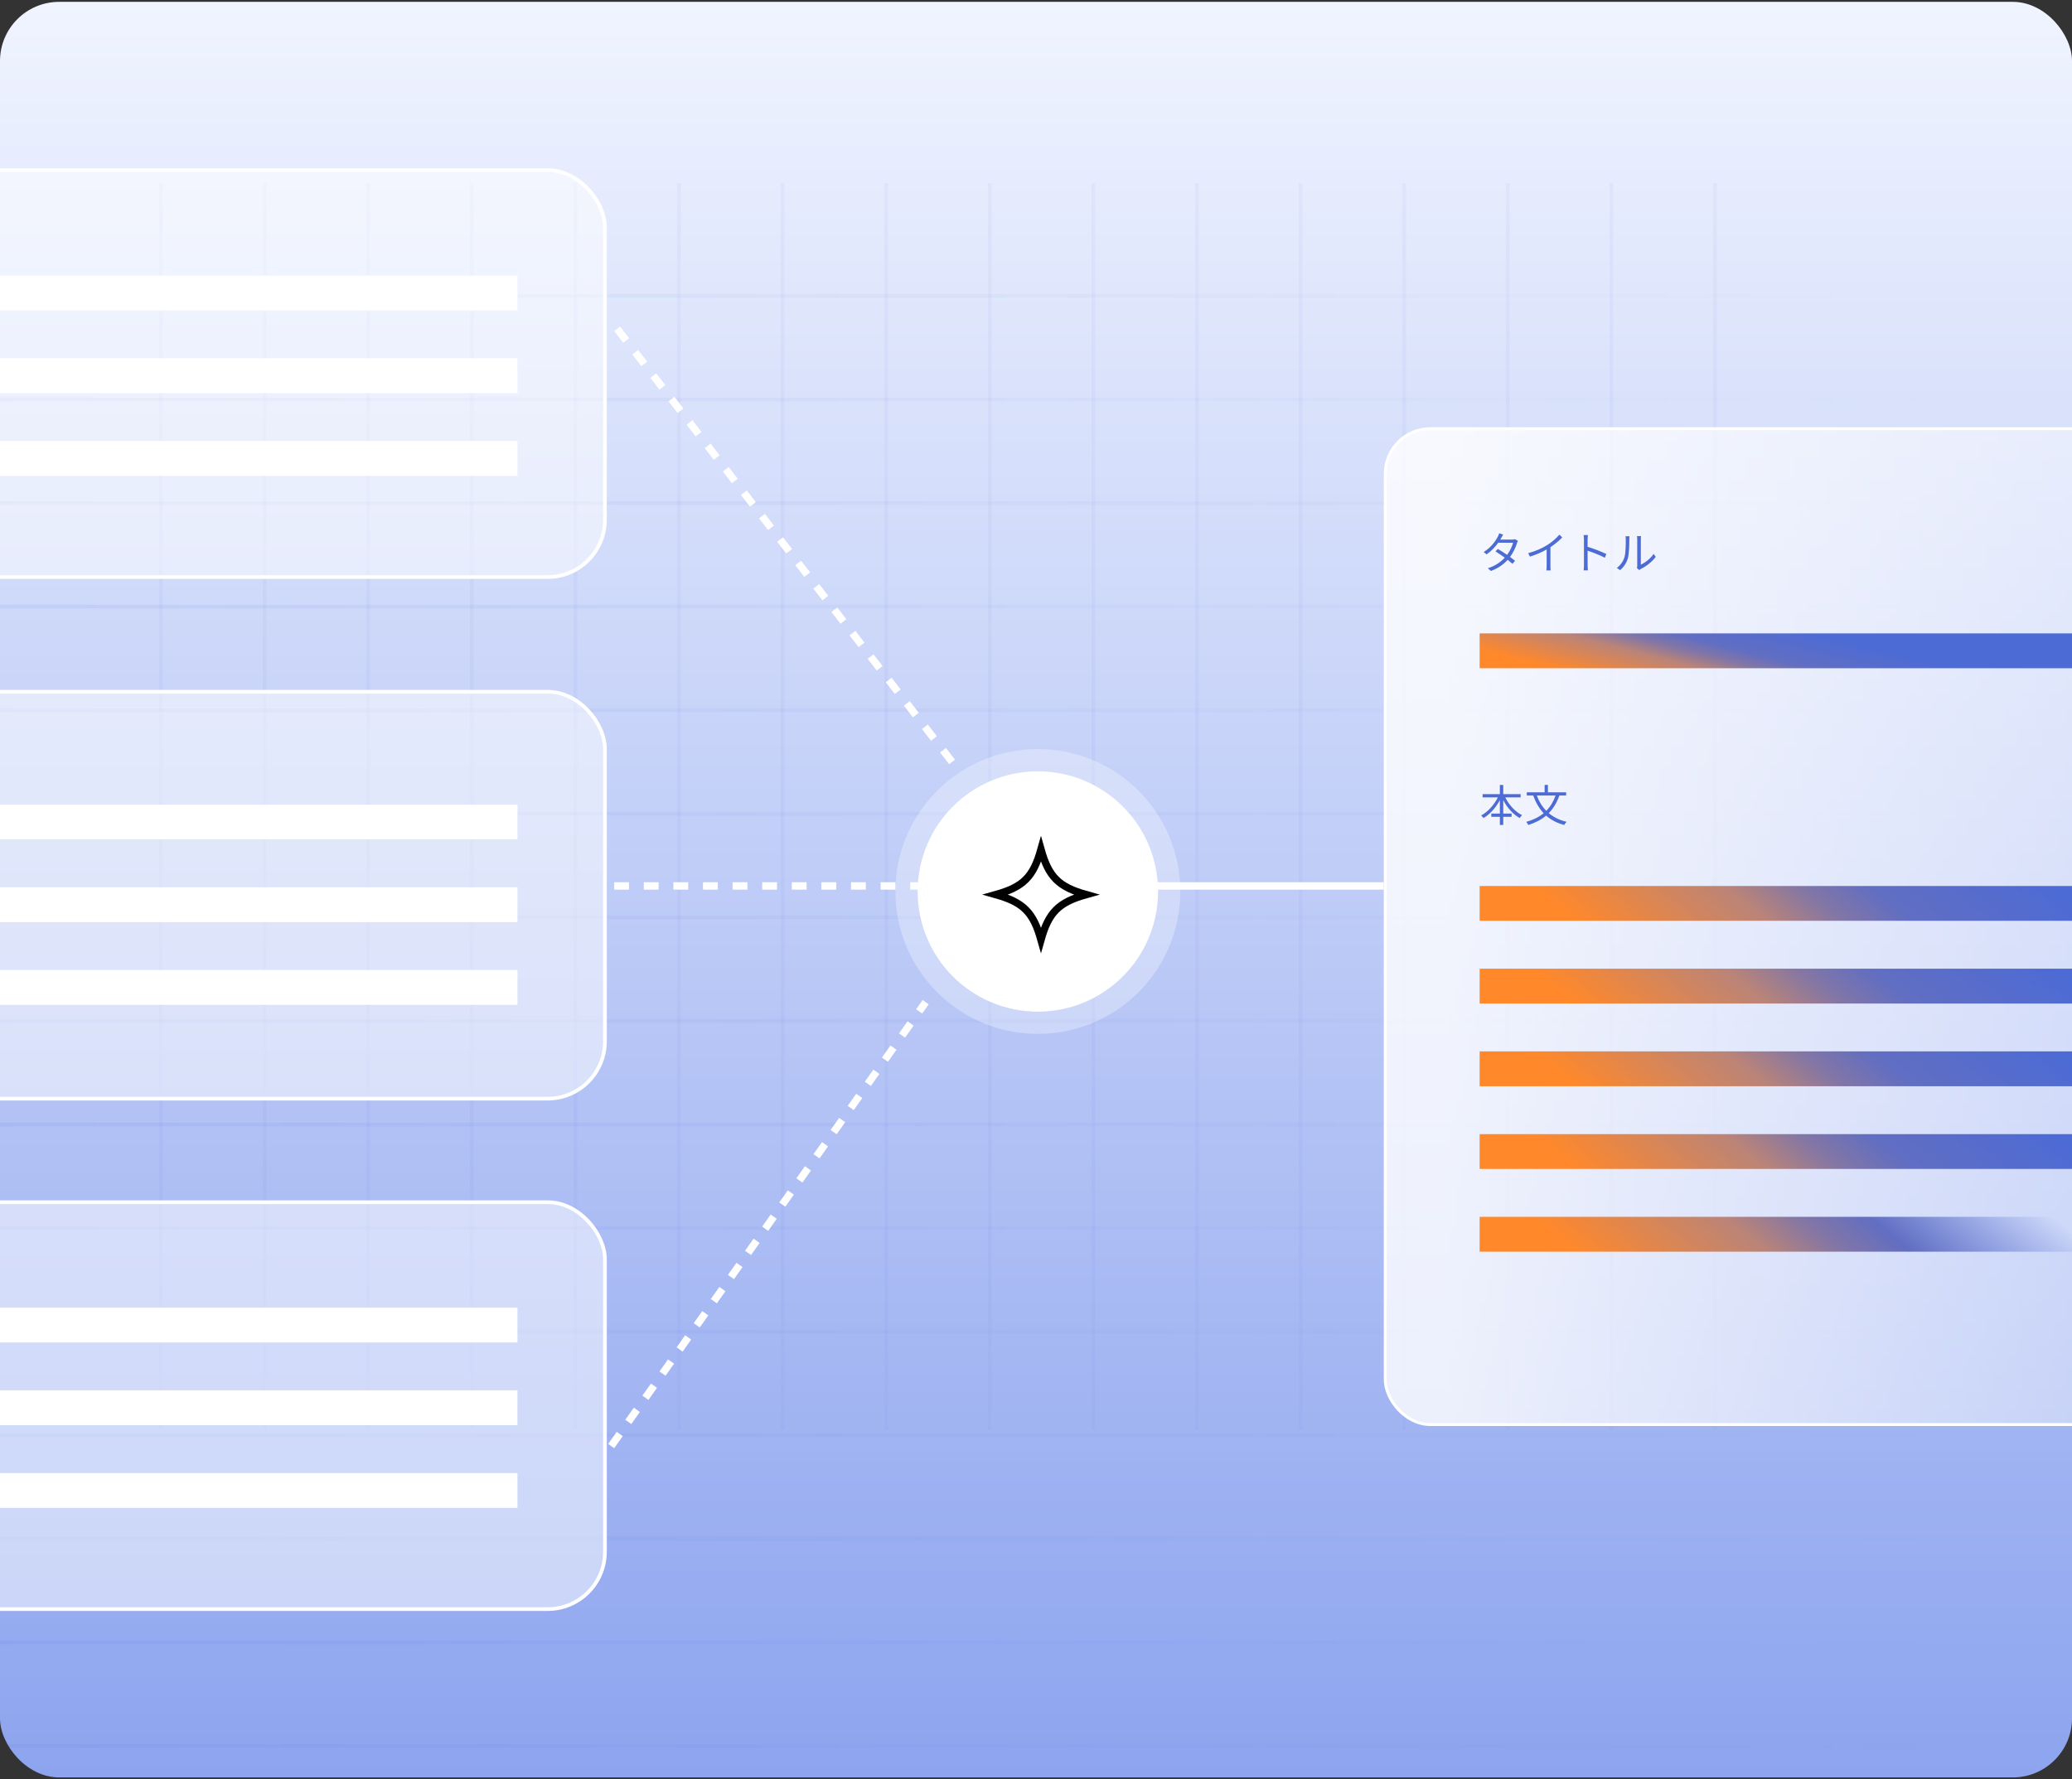 <svg width="560" height="481" viewBox="0 0 560 481" fill="none" xmlns="http://www.w3.org/2000/svg">
<rect x="0" y="0" width="560" height="481" fill="#333333" stroke="none"/>
<g clip-path="url(#clip0_4355_349)">
<rect y="0.5" width="560" height="480" rx="16" fill="url(#paint0_linear_4355_349)"/>
<line x1="155.5" y1="386.5" x2="155.5" y2="49.5" stroke="url(#paint1_linear_4355_349)" stroke-opacity="0.1"/>
<line x1="183.5" y1="386.5" x2="183.5" y2="49.5" stroke="url(#paint2_linear_4355_349)" stroke-opacity="0.1"/>
<line x1="211.5" y1="386.5" x2="211.5" y2="49.5" stroke="url(#paint3_linear_4355_349)" stroke-opacity="0.1"/>
<line x1="239.5" y1="386.5" x2="239.5" y2="49.5" stroke="url(#paint4_linear_4355_349)" stroke-opacity="0.1"/>
<line x1="267.5" y1="386.5" x2="267.5" y2="49.5" stroke="url(#paint5_linear_4355_349)" stroke-opacity="0.1"/>
<line x1="435.5" y1="386.5" x2="435.5" y2="49.5" stroke="url(#paint6_linear_4355_349)" stroke-opacity="0.1"/>
<line x1="295.5" y1="386.5" x2="295.5" y2="49.5" stroke="url(#paint7_linear_4355_349)" stroke-opacity="0.1"/>
<line x1="463.5" y1="386.5" x2="463.5" y2="49.5" stroke="url(#paint8_linear_4355_349)" stroke-opacity="0.1"/>
<line x1="351.5" y1="386.5" x2="351.5" y2="49.5" stroke="url(#paint9_linear_4355_349)" stroke-opacity="0.1"/>
<line x1="323.5" y1="386.5" x2="323.5" y2="49.5" stroke="url(#paint10_linear_4355_349)" stroke-opacity="0.1"/>
<line x1="407.5" y1="386.5" x2="407.5" y2="49.5" stroke="url(#paint11_linear_4355_349)" stroke-opacity="0.1"/>
<line x1="379.5" y1="386.5" x2="379.5" y2="49.5" stroke="url(#paint12_linear_4355_349)" stroke-opacity="0.1"/>
<line x1="99.5" y1="386.5" x2="99.5" y2="49.5" stroke="url(#paint13_linear_4355_349)" stroke-opacity="0.1"/>
<line x1="43.5" y1="386.5" x2="43.5" y2="49.5" stroke="url(#paint14_linear_4355_349)" stroke-opacity="0.1"/>
<line x1="71.5" y1="386.5" x2="71.5" y2="49.5" stroke="url(#paint15_linear_4355_349)" stroke-opacity="0.1"/>
<line x1="127.5" y1="386.5" x2="127.5" y2="49.5" stroke="url(#paint16_linear_4355_349)" stroke-opacity="0.1"/>
<line x1="-41.501" y1="192" x2="529" y2="192" stroke="url(#paint17_linear_4355_349)" stroke-opacity="0.1"/>
<line x1="-41.501" y1="220" x2="529" y2="220" stroke="url(#paint18_linear_4355_349)" stroke-opacity="0.1"/>
<line x1="-41.501" y1="248" x2="529" y2="248" stroke="url(#paint19_linear_4355_349)" stroke-opacity="0.1"/>
<line x1="-41.501" y1="276" x2="529" y2="276" stroke="url(#paint20_linear_4355_349)" stroke-opacity="0.1"/>
<line x1="-41.501" y1="304" x2="529" y2="304" stroke="url(#paint21_linear_4355_349)" stroke-opacity="0.1"/>
<line x1="-41.5" y1="472" x2="529" y2="472" stroke="url(#paint22_linear_4355_349)" stroke-opacity="0.1"/>
<line x1="-41.501" y1="332" x2="529" y2="332" stroke="url(#paint23_linear_4355_349)" stroke-opacity="0.1"/>
<line x1="-41.5" y1="388" x2="529" y2="388" stroke="url(#paint24_linear_4355_349)" stroke-opacity="0.1"/>
<line x1="-41.5" y1="360" x2="529" y2="360" stroke="url(#paint25_linear_4355_349)" stroke-opacity="0.1"/>
<line x1="-41.5" y1="444" x2="529" y2="444" stroke="url(#paint26_linear_4355_349)" stroke-opacity="0.1"/>
<line x1="-41.5" y1="416" x2="529" y2="416" stroke="url(#paint27_linear_4355_349)" stroke-opacity="0.1"/>
<line x1="-41.501" y1="136" x2="529" y2="136" stroke="url(#paint28_linear_4355_349)" stroke-opacity="0.1"/>
<line x1="-41.501" y1="80" x2="529" y2="80" stroke="url(#paint29_linear_4355_349)" stroke-opacity="0.1"/>
<line x1="-41.501" y1="108" x2="529" y2="108" stroke="url(#paint30_linear_4355_349)" stroke-opacity="0.1"/>
<line x1="-41.501" y1="164" x2="529" y2="164" stroke="url(#paint31_linear_4355_349)" stroke-opacity="0.1"/>
<rect x="-62.5" y="325" width="226" height="110" rx="15.5" fill="white" fill-opacity="0.5" stroke="white"/>
<rect x="-62.5" y="187" width="226" height="110" rx="15.5" fill="white" fill-opacity="0.5" stroke="white"/>
<rect x="-62.5" y="46" width="226" height="110" rx="15.5" fill="white" fill-opacity="0.5" stroke="white"/>
<path d="M139.852 83.919H-37V74.5H139.852V83.919Z" fill="white"/>
<path d="M139.852 106.279H-37V96.86H139.852V106.279Z" fill="white"/>
<path d="M139.852 128.639H-37V119.22H139.852V128.639Z" fill="white"/>
<path d="M139.852 226.919H-37V217.5H139.852V226.919Z" fill="white"/>
<path d="M139.852 362.919H-37V353.5H139.852V362.919Z" fill="white"/>
<path d="M139.852 249.279H-37V239.86H139.852V249.279Z" fill="white"/>
<path d="M139.852 385.279H-37V375.86H139.852V385.279Z" fill="white"/>
<path d="M139.852 271.639H-37V262.22H139.852V271.639Z" fill="white"/>
<path d="M139.852 407.639H-37V398.22H139.852V407.639Z" fill="white"/>
<rect x="374.392" y="115.892" width="241.744" height="269.215" rx="12.166" fill="url(#paint32_linear_4355_349)" fill-opacity="0.8" stroke="white" stroke-width="0.785"/>
<path d="M576.752 248.93H399.901V239.511H576.752V248.93Z" fill="url(#paint33_linear_4355_349)"/>
<path d="M576.752 271.291H399.901V261.872H576.752V271.291Z" fill="url(#paint34_linear_4355_349)"/>
<path d="M576.752 293.65H399.901V284.231H576.752V293.65Z" fill="url(#paint35_linear_4355_349)"/>
<path d="M576.752 316.01H399.901V306.592H576.752V316.01Z" fill="url(#paint36_linear_4355_349)"/>
<path d="M576.5 338.37H399.901V328.951H576.5V338.37Z" fill="url(#paint37_linear_4355_349)"/>
<path d="M406.259 144.52C406.057 144.828 405.844 145.232 405.725 145.445C405.654 145.587 405.571 145.73 405.476 145.872H408.691C409.011 145.872 409.272 145.825 409.473 145.754L410.256 146.228C410.15 146.394 410.043 146.679 409.972 146.869C409.663 147.96 409.023 149.348 408.121 150.558C408.619 150.925 409.094 151.293 409.473 151.601L408.774 152.42C408.418 152.1 407.967 151.732 407.481 151.341C406.425 152.515 404.966 153.606 402.961 154.353L402.107 153.618C404.112 153.001 405.63 151.91 406.698 150.759C405.844 150.142 404.942 149.526 404.183 149.051L404.824 148.399C405.606 148.85 406.496 149.419 407.326 150C408.098 148.968 408.702 147.687 408.94 146.714H404.93C404.171 147.782 403.115 148.944 401.787 149.858L400.992 149.241C403.032 147.972 404.242 146.192 404.8 145.113C404.918 144.899 405.108 144.484 405.179 144.176L406.259 144.52ZM413.02 149.549C415.072 148.992 416.887 148.162 418.204 147.331C419.438 146.56 420.624 145.528 421.442 144.544L422.237 145.279C421.335 146.216 420.244 147.118 419.034 147.924V152.93C419.034 153.381 419.058 153.962 419.105 154.199H417.943C417.979 153.974 418.014 153.381 418.014 152.93V148.541C416.769 149.253 415.144 149.965 413.495 150.475L413.02 149.549ZM428.097 152.788V145.884C428.097 145.552 428.073 145.018 428.002 144.65H429.164C429.129 145.018 429.081 145.528 429.081 145.884C429.081 146.382 429.081 147.07 429.081 147.818C430.647 148.292 432.901 149.146 434.146 149.775L433.743 150.783C432.45 150.083 430.398 149.288 429.081 148.873C429.093 150.653 429.093 152.444 429.093 152.788C429.093 153.155 429.117 153.796 429.164 154.187H428.014C428.073 153.808 428.097 153.227 428.097 152.788ZM442.414 153.582C442.462 153.393 442.497 153.155 442.497 152.918V145.813C442.497 145.362 442.438 145.018 442.426 144.935H443.517C443.506 145.018 443.47 145.362 443.47 145.813V152.657C444.561 152.159 446.02 151.08 446.934 149.739L447.491 150.546C446.471 151.934 444.822 153.155 443.446 153.832C443.256 153.938 443.126 154.033 443.043 154.104L442.414 153.582ZM436.981 153.523C437.978 152.811 438.69 151.756 439.045 150.605C439.389 149.526 439.401 147.153 439.401 145.837C439.401 145.481 439.366 145.22 439.318 144.971H440.41C440.398 145.113 440.35 145.469 440.35 145.825C440.35 147.141 440.303 149.68 439.983 150.866C439.627 152.135 438.867 153.298 437.871 154.128L436.981 153.523Z" fill="#4D6BD5"/>
<path d="M410.98 215.557H406.828C407.813 217.585 409.521 219.471 411.383 220.373C411.17 220.551 410.861 220.895 410.731 221.144C408.94 220.159 407.35 218.356 406.283 216.304V219.934H408.536V220.812H406.283V223.018H405.369V220.812H403.056V219.934H405.369V216.304C404.278 218.356 402.677 220.147 400.933 221.156C400.802 220.942 400.506 220.61 400.304 220.444C402.107 219.507 403.827 217.585 404.824 215.557H400.707V214.679H405.369V212.2H406.283V214.679H410.98V215.557ZM420.434 215.059H415.357C415.938 216.648 416.78 218.048 417.907 219.198C418.999 218.095 419.829 216.731 420.434 215.059ZM423.281 215.059H421.454C420.754 217.004 419.817 218.57 418.583 219.815C419.876 220.907 421.478 221.713 423.399 222.164C423.186 222.366 422.901 222.769 422.771 223.018C420.79 222.508 419.177 221.654 417.872 220.48C416.567 221.595 414.966 222.413 413.056 223.03C412.973 222.816 412.688 222.389 412.498 222.188C414.384 221.642 415.938 220.883 417.208 219.839C415.986 218.546 415.06 216.945 414.384 215.059H412.641V214.193H417.468V212.188H418.358V214.193H423.281V215.059Z" fill="#4D6BD5"/>
<path d="M576.752 180.646H399.901V171.227H576.752V180.646Z" fill="url(#paint38_linear_4355_349)"/>
<line x1="166" y1="239.5" x2="272" y2="239.5" stroke="white" stroke-width="2" stroke-dasharray="4 4"/>
<line x1="288" y1="239.5" x2="374" y2="239.5" stroke="white" stroke-width="2"/>
<line x1="165.184" y1="390.922" x2="250.184" y2="270.922" stroke="white" stroke-width="2" stroke-dasharray="4 4"/>
<line x1="166.791" y1="88.888" x2="258.791" y2="207.888" stroke="white" stroke-width="2" stroke-dasharray="4 4"/>
<circle cx="280.5" cy="241" r="32.5" fill="white"/>
<circle cx="280.5" cy="241" r="35.5" stroke="white" stroke-opacity="0.3" stroke-width="6"/>
<path d="M281.345 229.639C282.364 233.262 283.533 235.837 285.443 237.747C287.354 239.657 289.927 240.826 293.551 241.845C289.927 242.864 287.354 244.033 285.443 245.943C283.533 247.854 282.364 250.427 281.345 254.051C280.326 250.427 279.157 247.854 277.247 245.943C275.337 244.033 272.762 242.864 269.139 241.845C272.762 240.826 275.337 239.658 277.247 237.747C279.158 235.837 280.326 233.262 281.345 229.639Z" stroke="black" stroke-width="2"/>
</g>
<defs>
<linearGradient id="paint0_linear_4355_349" x1="280" y1="0.5" x2="280" y2="480.5" gradientUnits="userSpaceOnUse">
<stop stop-color="#F0F4FF"/>
<stop offset="1" stop-color="#8DA4EF"/>
</linearGradient>
<linearGradient id="paint1_linear_4355_349" x1="156" y1="218" x2="157" y2="218" gradientUnits="userSpaceOnUse">
<stop stop-color="#4D6BD5" stop-opacity="0.5"/>
<stop offset="1" stop-color="#4D6BD5"/>
</linearGradient>
<linearGradient id="paint2_linear_4355_349" x1="184" y1="218" x2="185" y2="218" gradientUnits="userSpaceOnUse">
<stop stop-color="#4D6BD5" stop-opacity="0.5"/>
<stop offset="1" stop-color="#4D6BD5"/>
</linearGradient>
<linearGradient id="paint3_linear_4355_349" x1="212" y1="218" x2="213" y2="218" gradientUnits="userSpaceOnUse">
<stop stop-color="#4D6BD5" stop-opacity="0.5"/>
<stop offset="1" stop-color="#4D6BD5"/>
</linearGradient>
<linearGradient id="paint4_linear_4355_349" x1="240" y1="218" x2="241" y2="218" gradientUnits="userSpaceOnUse">
<stop stop-color="#4D6BD5" stop-opacity="0.5"/>
<stop offset="1" stop-color="#4D6BD5"/>
</linearGradient>
<linearGradient id="paint5_linear_4355_349" x1="268" y1="218" x2="269" y2="218" gradientUnits="userSpaceOnUse">
<stop stop-color="#4D6BD5" stop-opacity="0.5"/>
<stop offset="1" stop-color="#4D6BD5"/>
</linearGradient>
<linearGradient id="paint6_linear_4355_349" x1="436" y1="218" x2="437" y2="218" gradientUnits="userSpaceOnUse">
<stop stop-color="#4D6BD5" stop-opacity="0.5"/>
<stop offset="1" stop-color="#4D6BD5"/>
</linearGradient>
<linearGradient id="paint7_linear_4355_349" x1="296" y1="218" x2="297" y2="218" gradientUnits="userSpaceOnUse">
<stop stop-color="#4D6BD5" stop-opacity="0.5"/>
<stop offset="1" stop-color="#4D6BD5"/>
</linearGradient>
<linearGradient id="paint8_linear_4355_349" x1="464" y1="218" x2="465" y2="218" gradientUnits="userSpaceOnUse">
<stop stop-color="#4D6BD5" stop-opacity="0.5"/>
<stop offset="1" stop-color="#4D6BD5"/>
</linearGradient>
<linearGradient id="paint9_linear_4355_349" x1="352" y1="218" x2="353" y2="218" gradientUnits="userSpaceOnUse">
<stop stop-color="#4D6BD5" stop-opacity="0.5"/>
<stop offset="1" stop-color="#4D6BD5"/>
</linearGradient>
<linearGradient id="paint10_linear_4355_349" x1="324" y1="218" x2="325" y2="218" gradientUnits="userSpaceOnUse">
<stop stop-color="#4D6BD5" stop-opacity="0.5"/>
<stop offset="1" stop-color="#4D6BD5"/>
</linearGradient>
<linearGradient id="paint11_linear_4355_349" x1="408" y1="218" x2="409" y2="218" gradientUnits="userSpaceOnUse">
<stop stop-color="#4D6BD5" stop-opacity="0.5"/>
<stop offset="1" stop-color="#4D6BD5"/>
</linearGradient>
<linearGradient id="paint12_linear_4355_349" x1="380" y1="218" x2="381" y2="218" gradientUnits="userSpaceOnUse">
<stop stop-color="#4D6BD5" stop-opacity="0.5"/>
<stop offset="1" stop-color="#4D6BD5"/>
</linearGradient>
<linearGradient id="paint13_linear_4355_349" x1="100" y1="218" x2="101" y2="218" gradientUnits="userSpaceOnUse">
<stop stop-color="#4D6BD5" stop-opacity="0.5"/>
<stop offset="1" stop-color="#4D6BD5"/>
</linearGradient>
<linearGradient id="paint14_linear_4355_349" x1="44" y1="218" x2="45" y2="218" gradientUnits="userSpaceOnUse">
<stop stop-color="#4D6BD5" stop-opacity="0.5"/>
<stop offset="1" stop-color="#4D6BD5"/>
</linearGradient>
<linearGradient id="paint15_linear_4355_349" x1="72" y1="218" x2="73" y2="218" gradientUnits="userSpaceOnUse">
<stop stop-color="#4D6BD5" stop-opacity="0.5"/>
<stop offset="1" stop-color="#4D6BD5"/>
</linearGradient>
<linearGradient id="paint16_linear_4355_349" x1="128" y1="218" x2="129" y2="218" gradientUnits="userSpaceOnUse">
<stop stop-color="#4D6BD5" stop-opacity="0.5"/>
<stop offset="1" stop-color="#4D6BD5"/>
</linearGradient>
<linearGradient id="paint17_linear_4355_349" x1="-41.501" y1="193" x2="529" y2="193" gradientUnits="userSpaceOnUse">
<stop stop-color="#4D6BD5"/>
<stop offset="1" stop-color="#4D6BD5" stop-opacity="0"/>
</linearGradient>
<linearGradient id="paint18_linear_4355_349" x1="-41.501" y1="221" x2="529" y2="221" gradientUnits="userSpaceOnUse">
<stop stop-color="#4D6BD5"/>
<stop offset="1" stop-color="#4D6BD5" stop-opacity="0"/>
</linearGradient>
<linearGradient id="paint19_linear_4355_349" x1="-41.501" y1="249" x2="529" y2="249" gradientUnits="userSpaceOnUse">
<stop stop-color="#4D6BD5"/>
<stop offset="1" stop-color="#4D6BD5" stop-opacity="0"/>
</linearGradient>
<linearGradient id="paint20_linear_4355_349" x1="-41.501" y1="277" x2="529" y2="277" gradientUnits="userSpaceOnUse">
<stop stop-color="#4D6BD5"/>
<stop offset="1" stop-color="#4D6BD5" stop-opacity="0"/>
</linearGradient>
<linearGradient id="paint21_linear_4355_349" x1="-41.501" y1="305" x2="529" y2="305" gradientUnits="userSpaceOnUse">
<stop stop-color="#4D6BD5"/>
<stop offset="1" stop-color="#4D6BD5" stop-opacity="0"/>
</linearGradient>
<linearGradient id="paint22_linear_4355_349" x1="-41.5" y1="473" x2="529" y2="473" gradientUnits="userSpaceOnUse">
<stop stop-color="#4D6BD5"/>
<stop offset="1" stop-color="#4D6BD5" stop-opacity="0"/>
</linearGradient>
<linearGradient id="paint23_linear_4355_349" x1="-41.501" y1="333" x2="529" y2="333" gradientUnits="userSpaceOnUse">
<stop stop-color="#4D6BD5"/>
<stop offset="1" stop-color="#4D6BD5" stop-opacity="0"/>
</linearGradient>
<linearGradient id="paint24_linear_4355_349" x1="-41.5" y1="389" x2="529" y2="389" gradientUnits="userSpaceOnUse">
<stop stop-color="#4D6BD5"/>
<stop offset="1" stop-color="#4D6BD5" stop-opacity="0"/>
</linearGradient>
<linearGradient id="paint25_linear_4355_349" x1="-41.5" y1="361" x2="529" y2="361" gradientUnits="userSpaceOnUse">
<stop stop-color="#4D6BD5"/>
<stop offset="1" stop-color="#4D6BD5" stop-opacity="0"/>
</linearGradient>
<linearGradient id="paint26_linear_4355_349" x1="-41.5" y1="445" x2="529" y2="445" gradientUnits="userSpaceOnUse">
<stop stop-color="#4D6BD5"/>
<stop offset="1" stop-color="#4D6BD5" stop-opacity="0"/>
</linearGradient>
<linearGradient id="paint27_linear_4355_349" x1="-41.5" y1="417" x2="529" y2="417" gradientUnits="userSpaceOnUse">
<stop stop-color="#4D6BD5"/>
<stop offset="1" stop-color="#4D6BD5" stop-opacity="0"/>
</linearGradient>
<linearGradient id="paint28_linear_4355_349" x1="-41.501" y1="137" x2="529" y2="137" gradientUnits="userSpaceOnUse">
<stop stop-color="#4D6BD5"/>
<stop offset="1" stop-color="#4D6BD5" stop-opacity="0"/>
</linearGradient>
<linearGradient id="paint29_linear_4355_349" x1="-41.501" y1="81" x2="529" y2="81" gradientUnits="userSpaceOnUse">
<stop stop-color="#4D6BD5"/>
<stop offset="1" stop-color="#4D6BD5" stop-opacity="0"/>
</linearGradient>
<linearGradient id="paint30_linear_4355_349" x1="-41.501" y1="109" x2="529" y2="109" gradientUnits="userSpaceOnUse">
<stop stop-color="#4D6BD5"/>
<stop offset="1" stop-color="#4D6BD5" stop-opacity="0"/>
</linearGradient>
<linearGradient id="paint31_linear_4355_349" x1="-41.501" y1="165" x2="529" y2="165" gradientUnits="userSpaceOnUse">
<stop stop-color="#4D6BD5"/>
<stop offset="1" stop-color="#4D6BD5" stop-opacity="0"/>
</linearGradient>
<linearGradient id="paint32_linear_4355_349" x1="391" y1="235" x2="561" y2="235" gradientUnits="userSpaceOnUse">
<stop stop-color="white"/>
<stop offset="1" stop-color="white" stop-opacity="0.5"/>
</linearGradient>
<linearGradient id="paint33_linear_4355_349" x1="422.95" y1="246.322" x2="479.51" y2="177.389" gradientUnits="userSpaceOnUse">
<stop stop-color="#FF882B"/>
<stop offset="0.365" stop-color="#BB8477"/>
<stop offset="0.51" stop-color="#8376A5"/>
<stop offset="0.645" stop-color="#616EC2"/>
<stop offset="1" stop-color="#4D6BD5"/>
</linearGradient>
<linearGradient id="paint34_linear_4355_349" x1="422.95" y1="268.682" x2="479.51" y2="199.749" gradientUnits="userSpaceOnUse">
<stop stop-color="#FF882B"/>
<stop offset="0.365" stop-color="#BB8477"/>
<stop offset="0.51" stop-color="#8376A5"/>
<stop offset="0.645" stop-color="#616EC2"/>
<stop offset="1" stop-color="#4D6BD5"/>
</linearGradient>
<linearGradient id="paint35_linear_4355_349" x1="422.95" y1="291.042" x2="479.51" y2="222.109" gradientUnits="userSpaceOnUse">
<stop stop-color="#FF882B"/>
<stop offset="0.365" stop-color="#BB8477"/>
<stop offset="0.51" stop-color="#8376A5"/>
<stop offset="0.645" stop-color="#616EC2"/>
<stop offset="1" stop-color="#4D6BD5"/>
</linearGradient>
<linearGradient id="paint36_linear_4355_349" x1="422.95" y1="313.402" x2="479.51" y2="244.469" gradientUnits="userSpaceOnUse">
<stop stop-color="#FF882B"/>
<stop offset="0.365" stop-color="#BB8477"/>
<stop offset="0.51" stop-color="#8376A5"/>
<stop offset="0.645" stop-color="#616EC2"/>
<stop offset="1" stop-color="#4D6BD5"/>
</linearGradient>
<linearGradient id="paint37_linear_4355_349" x1="422.917" y1="335.762" x2="479.493" y2="266.908" gradientUnits="userSpaceOnUse">
<stop stop-color="#FF882B"/>
<stop offset="0.365" stop-color="#BB8477"/>
<stop offset="0.51" stop-color="#8376A5"/>
<stop offset="0.645" stop-color="#616EC2"/>
<stop offset="1" stop-color="#4D6BD5" stop-opacity="0"/>
</linearGradient>
<linearGradient id="paint38_linear_4355_349" x1="417.619" y1="180.031" x2="424.053" y2="154.461" gradientUnits="userSpaceOnUse">
<stop stop-color="#FF882B"/>
<stop offset="0.365" stop-color="#BB8477"/>
<stop offset="0.51" stop-color="#8376A5"/>
<stop offset="0.645" stop-color="#616EC2"/>
<stop offset="1" stop-color="#4D6BD5"/>
</linearGradient>
<clipPath id="clip0_4355_349">
<rect y="0.5" width="560" height="480" rx="16" fill="white"/>
</clipPath>
</defs>
</svg>
